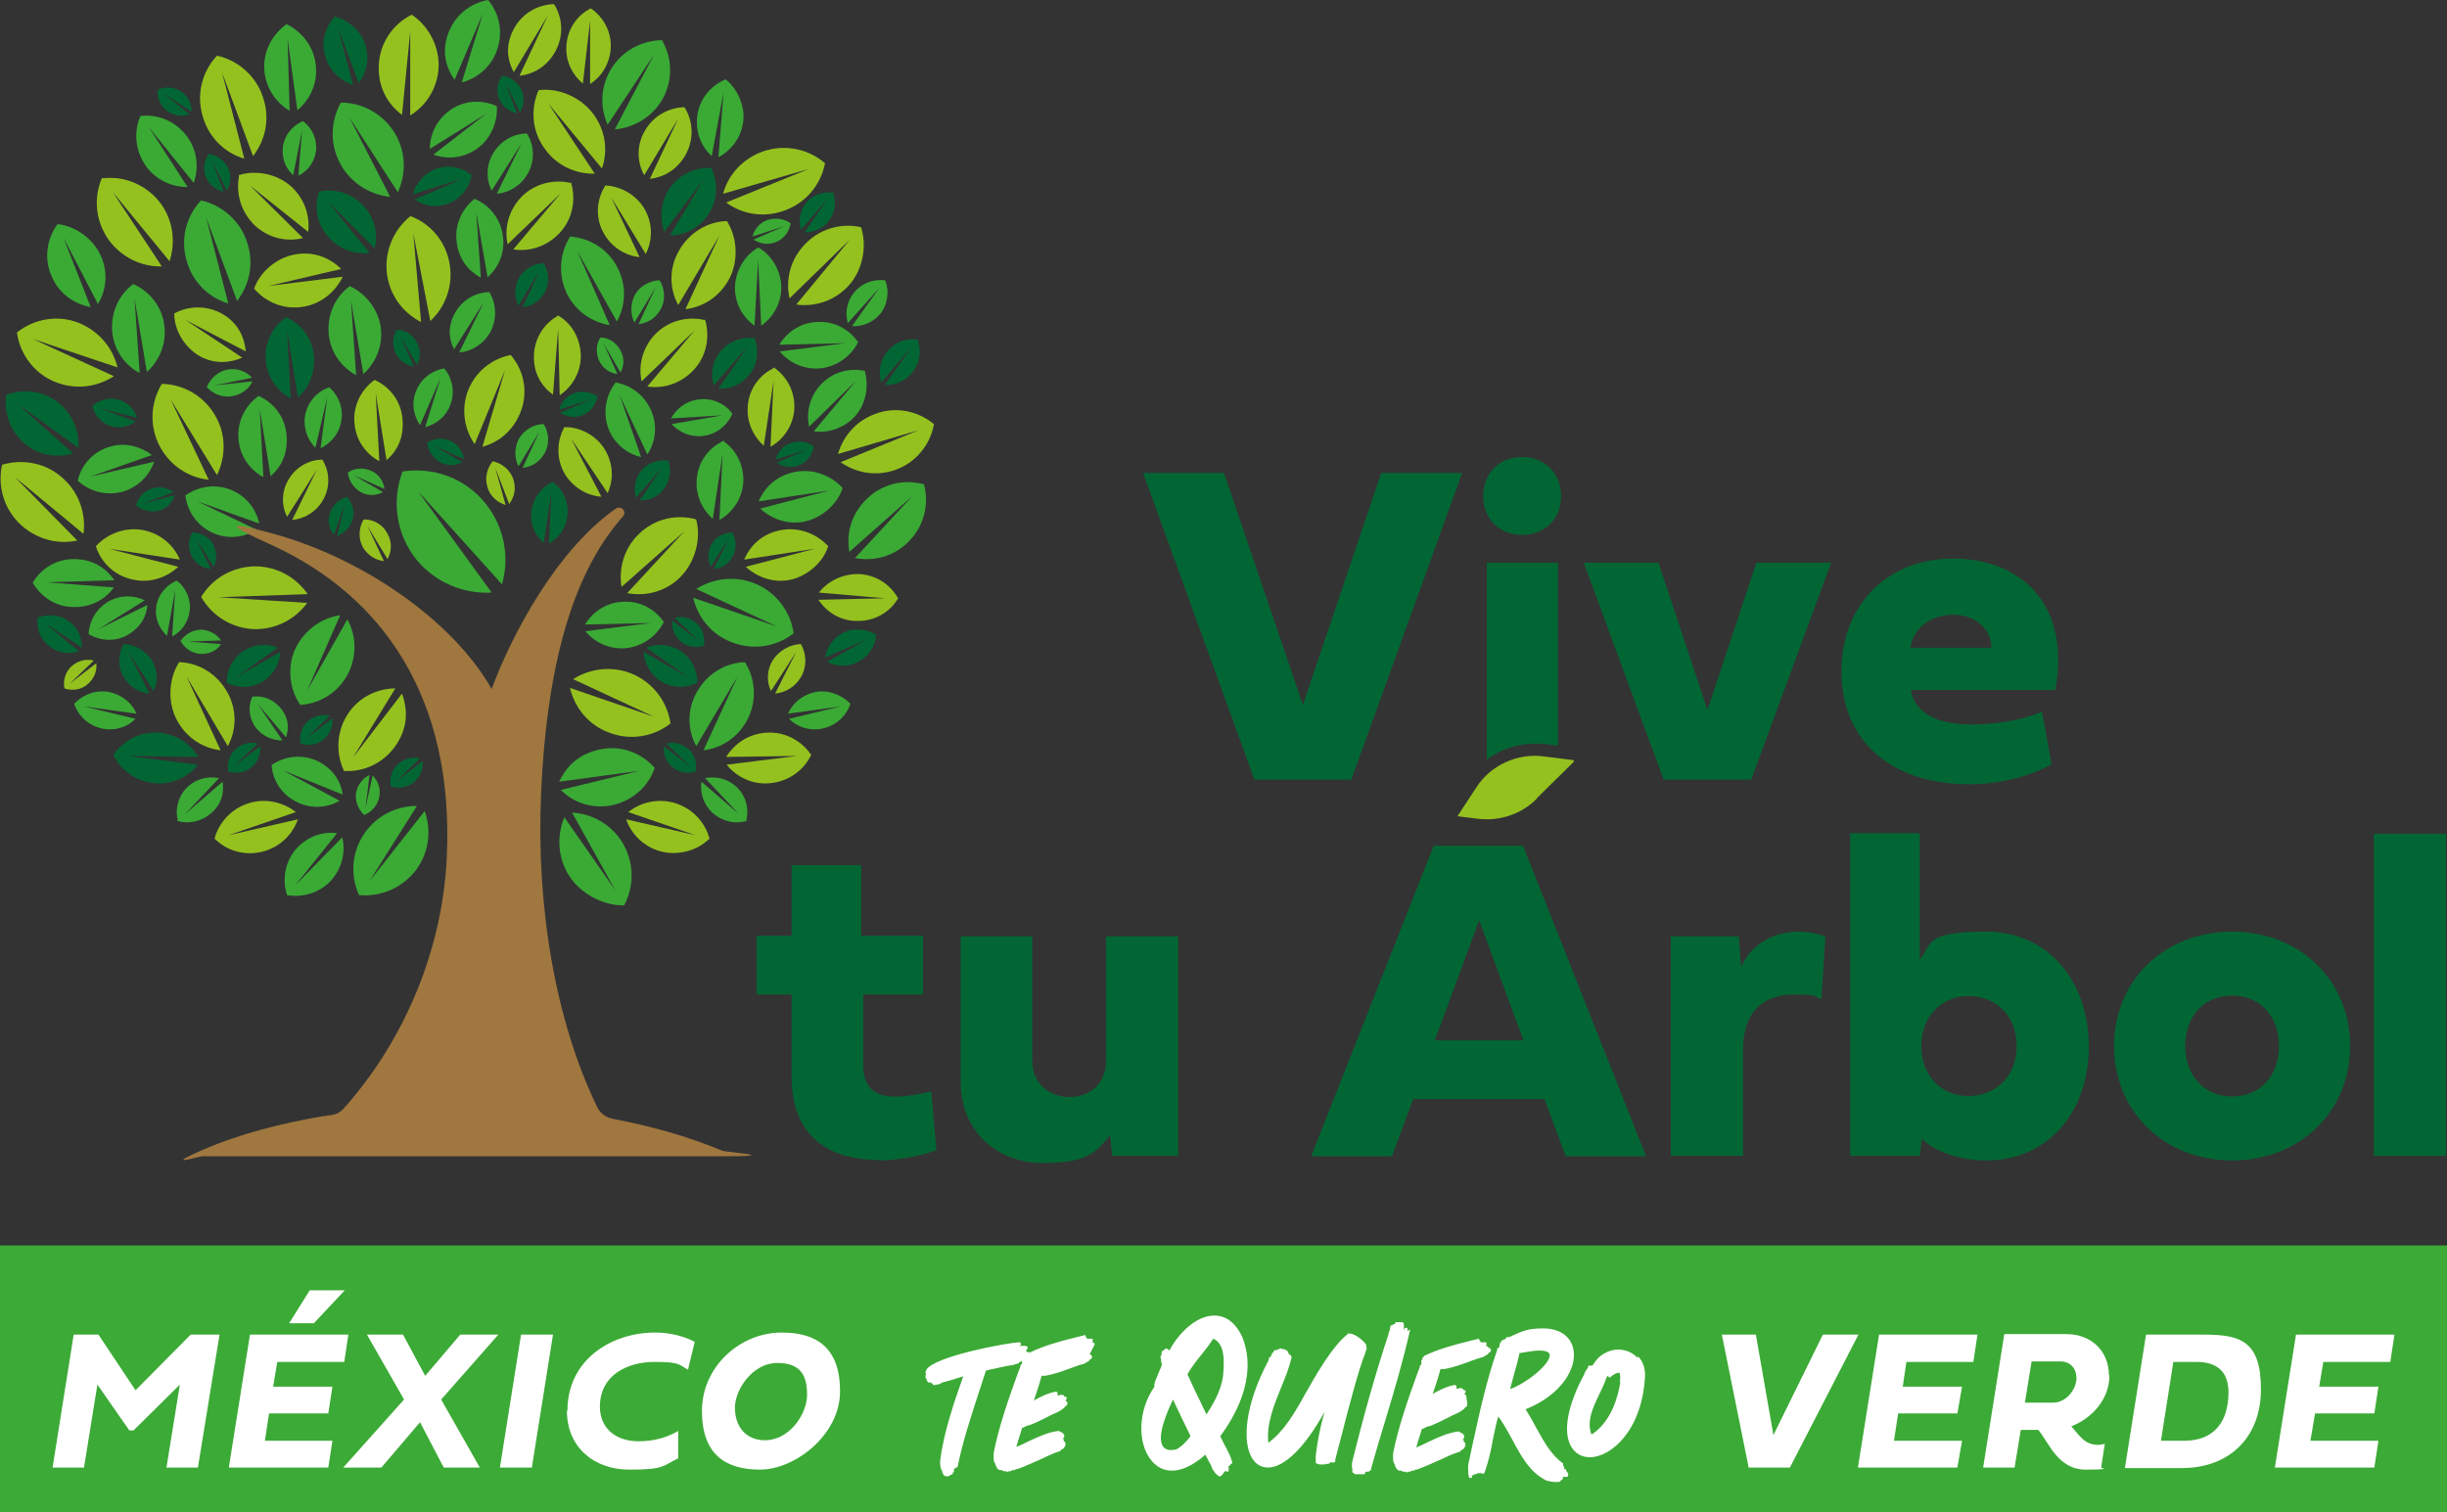 <?xml version="1.0" encoding="UTF-8"?>
<svg id="Capa_1" xmlns="http://www.w3.org/2000/svg" version="1.1" viewBox="0 0 474.8 293.5">
  <rect x="0" y="0" width="474.8" height="293.5" fill="#333333" stroke="none"/>
  <!-- Generator: Adobe Illustrator 29.0.1, SVG Export Plug-In . SVG Version: 2.1.0 Build 192)  -->
  <defs>
    <style>
      .st0 {
        fill: #3caa36;
      }

      .st1 {
        fill: #fff;
      }

      .st2 {
        fill: #a0773f;
      }

      .st3 {
        fill: #95c11f;
      }

      .st4 {
        fill: #026634;
      }

      .st5 {
        fill: #3aaa35;
      }
    </style>
  </defs>
  <rect class="st0" y="241.7" width="474.8" height="51.8"/>
  <g>
    <path class="st5" d="M171.8,54.4c-2.2-.3-4.6.5-6.1,2.4s-1.7,3.9-1.2,5.9l6.1-6.8-5.3,7.4c2,.1,4.1-.7,5.5-2.4s1.8-4.3,1-6.4Z"/>
    <path class="st4" d="M64.9,3.3c-1.9,2.1-2.7,5.1-1.7,7.9.8,2.6,2.9,4.5,5.3,5.3l-2.9-11.1,4,10.7c1.6-2,2.1-4.8,1.3-7.4s-3.3-4.9-6-5.5Z"/>
    <path class="st5" d="M55.6,4.7c-2.8,2-4.6,5.3-4.3,9,.3,3.4,2.2,6.2,4.9,7.8l-.4-14,1.9,13.9c2.4-2,3.9-5.1,3.6-8.5-.3-3.7-2.6-6.7-5.7-8.2Z"/>
    <path class="st5" d="M140.8,15.4c-2.9,1.2-5.1,3.8-5.5,7.1-.4,3,.7,5.9,2.8,7.8l2.3-12.4-1,12.6c2.5-1.3,4.4-3.8,4.8-6.8s-1-6.4-3.4-8.3Z"/>
    <path class="st5" d="M147.2,48c-2.7,1.5-4.5,4.5-4.6,7.8,0,3.1,1.5,5.8,3.8,7.4l.7-12.7.6,12.7c2.3-1.6,3.9-4.3,3.9-7.4s-1.8-6.3-4.5-7.8Z"/>
    <path class="st5" d="M166.5,66.4c-1.8-2.6-4.8-4.2-8.2-3.9-3.1.2-5.6,2-7.1,4.4l12.8-.3-12.7,1.6c1.8,2.2,4.6,3.5,7.7,3.3,3.3-.3,6.1-2.3,7.5-5.1Z"/>
    <path class="st5" d="M128.8,120.7c-1.8-2.6-4.8-4.2-8.2-3.9-3.1.2-5.6,2-7.1,4.4l12.8-.3-12.7,1.6c1.8,2.2,4.6,3.5,7.7,3.3,3.3-.3,6.1-2.3,7.5-5.1Z"/>
    <path class="st5" d="M167.9,72c-3.1-.7-6.4.2-8.7,2.7-2.1,2.3-2.8,5.3-2.2,8.1l9.1-8.9-8.2,9.8c2.8.4,5.8-.6,7.9-2.8s2.9-5.8,2-8.8Z"/>
    <path class="st3" d="M150.4,71.3c-2.9,1.3-5,4-5.3,7.4-.3,3.1,1,5.9,3.1,7.8l1.9-12.6-.6,12.8c2.5-1.4,4.3-4,4.6-7,.3-3.3-1.2-6.4-3.7-8.2Z"/>
    <path class="st5" d="M140.5,85.5c-2.9,1.3-5,4-5.3,7.4-.3,3.1,1,5.9,3.1,7.8l1.9-12.6-.6,12.8c2.5-1.4,4.3-4,4.6-7,.3-3.3-1.2-6.4-3.7-8.2Z"/>
    <path class="st5" d="M119.4,74.3c-1.9,2.5-2.5,5.9-1.3,9,1.1,2.8,3.6,4.8,6.3,5.4l-4.2-12.1,5.4,11.6c1.6-2.4,2-5.5.8-8.4-1.3-3.1-4-5.1-7.1-5.6Z"/>
    <path class="st3" d="M109.5,82.9c-1.5,2.7-1.6,6.2.1,9.1,1.6,2.6,4.3,4.2,7.1,4.4l-5.9-11.3,7.1,10.6c1.2-2.6,1.1-5.7-.5-8.4s-4.8-4.5-7.9-4.4Z"/>
    <path class="st5" d="M36,96.3c.4,3.1,2.4,5.9,5.5,7.2,2.8,1.2,5.9.8,8.3-.7l-11.5-5.5,12,4.3c-.6-2.8-2.5-5.3-5.4-6.5-3.1-1.3-6.5-.7-9,1.1Z"/>
    <path class="st3" d="M114.7,1.6c-2.7,1.3-4.6,4-4.8,7.3-.2,2.9,1.1,5.6,3.2,7.3l1.4-12.2v12.3c2.2-1.4,3.8-3.9,4-6.9.2-3.2-1.4-6.1-3.9-7.8Z"/>
    <path class="st5" d="M102.3,25.9c-2.7,0-5.3,1.5-6.7,4-1.3,2.3-1.3,4.9-.2,7.1l5.8-9.2-4.8,9.8c2.4-.2,4.7-1.6,6-3.9,1.4-2.5,1.3-5.4-.1-7.7Z"/>
    <path class="st5" d="M95,56.7c-2.7,0-5.3,1.5-6.7,4s-1.3,4.9-.2,7.1l5.8-9.2-4.8,9.8c2.4-.2,4.7-1.6,6-3.9s1.3-5.4-.1-7.7Z"/>
    <path class="st3" d="M62.6,89.2c-2.7,0-5.3,1.5-6.7,4-1.3,2.3-1.3,4.9-.2,7.1l5.8-9.2-4.8,9.8c2.4-.2,4.7-1.6,6-3.9,1.4-2.5,1.3-5.4-.1-7.7Z"/>
    <path class="st3" d="M79.8,2.9c-3.6,1.8-6.1,5.5-6.3,9.7s1.6,7.5,4.5,9.7l1.6-16.2v16.3c3.1-1.9,5.3-5.3,5.5-9.3s-1.9-8.1-5.3-10.3Z"/>
    <path class="st5" d="M128.6,7.8c-4,0-7.9,2-10.1,5.7-2,3.4-2.1,7.3-.6,10.7l9-13.6-7.6,14.5c3.6-.3,7.1-2.3,9.1-5.6,2.2-3.7,2.1-8.1.1-11.6Z"/>
    <path class="st3" d="M104.5,17.5c-1.6,3.7-1.3,8.1,1.3,11.5,2.3,3.2,6,4.8,9.6,4.7l-9-13.6,10.4,12.6c1.2-3.5.7-7.4-1.7-10.6s-6.6-5.1-10.6-4.6Z"/>
    <path class="st5" d="M179.3,94c-3.9-1.1-8.2-.1-11.2,2.9s-3.9,6.6-3.3,10.2l12.2-10.8-11.1,12c3.6.7,7.5-.3,10.3-3.1,3.1-3,4.1-7.3,3.1-11.1Z"/>
    <path class="st3" d="M135.1,100.8c-3.9-1.1-8.2-.1-11.2,2.9-2.8,2.7-3.9,6.6-3.3,10.2l12.2-10.8-11.1,12c3.6.7,7.5-.3,10.3-3.1s4.1-7.3,3.1-11.1Z"/>
    <path class="st3" d="M181.3,82.4c-3-2.6-7.4-3.6-11.4-2.1-3.7,1.3-6.3,4.3-7.3,7.8l15.6-4.6-15.1,6.2c3,2.1,6.9,2.8,10.6,1.5,4-1.4,6.8-4.9,7.5-8.8Z"/>
    <path class="st3" d="M167.1,44.1c-3.9-.9-8.2.3-11.1,3.5-2.7,2.9-3.6,6.8-2.8,10.3l11.7-11.4-10.4,12.6c3.6.5,7.4-.7,10.1-3.6s3.7-7.5,2.5-11.3Z"/>
    <path class="st3" d="M141.1,42.9c-3.9.1-7.5,2.3-9.5,6-1.8,3.3-1.7,7.2,0,10.3l8-13.5-6.6,14.3c3.5-.4,6.7-2.5,8.5-5.9s1.6-7.9-.4-11.1Z"/>
    <path class="st5" d="M144.6,128.5c-3.9.1-7.5,2.3-9.5,6-1.8,3.3-1.7,7.2,0,10.3l8-13.5-6.6,14.3c3.5-.4,6.7-2.5,8.5-5.9,1.9-3.6,1.6-7.9-.4-11.1Z"/>
    <path class="st5" d="M110.7,45.8c-2.1,3.2-2.5,7.4-.7,11.2,1.7,3.4,4.8,5.5,8.3,6.1l-6.3-14.4,7.7,13.7c1.7-3.1,1.9-6.9.2-10.3-1.8-3.7-5.4-5.9-9.3-6.2Z"/>
    <path class="st3" d="M160.1,31.7c-3.2-2.8-7.8-3.8-12.1-2.3-3.9,1.4-6.7,4.5-7.7,8.2l16.6-4.8-16,6.5c3.1,2.3,7.3,3,11.2,1.6,4.3-1.5,7.2-5.1,8-9.3Z"/>
    <path class="st5" d="M154,122.9c-.6-4.2-3.4-8-7.6-9.7-3.8-1.5-8-1-11.3,1.1l15.7,7.3-16.3-5.6c.9,3.8,3.5,7.1,7.4,8.6,4.2,1.7,8.8.9,12.1-1.7Z"/>
    <path class="st5" d="M121.1,175.7c2-3.7,2-8.4-.4-12.3-2.2-3.5-5.9-5.5-9.7-5.7l8.4,15.1-9.9-14.2c-1.5,3.6-1.3,7.8.9,11.3s6.6,5.9,10.8,5.8Z"/>
    <path class="st5" d="M69.7,173.7c4.2.4,8.5-1.4,11.2-5.1,2.4-3.4,2.8-7.6,1.5-11.2l-10.7,13.6,9.2-14.6c-3.9,0-7.7,1.8-10.1,5.2-2.6,3.7-2.9,8.3-1.1,12.2Z"/>
    <path class="st3" d="M130.1,140.4c-.6-4.2-3.4-8-7.6-9.7-3.8-1.5-8-1-11.3,1.1l15.7,7.3-16.3-5.6c.9,3.8,3.5,7.1,7.4,8.6,4.2,1.7,8.8.9,12.1-1.7Z"/>
    <path class="st5" d="M58.2,136.8c3.9-.2,7.6-2.5,9.4-6.2,1.7-3.4,1.5-7.3-.2-10.4l-7.8,13.8,6.4-14.6c-3.5.5-6.7,2.7-8.5,6.1s-1.5,8,.7,11.2Z"/>
    <path class="st3" d="M79.7,41.9c-3.3,2.6-5.2,6.9-4.6,11.4.6,4.1,3.1,7.4,6.6,9.2l-1.5-17.2,3.3,17c2.8-2.6,4.4-6.6,3.8-10.7-.6-4.5-3.6-8.1-7.5-9.6Z"/>
    <path class="st3" d="M31.4,74.5c-2.2,3.6-2.5,8.3-.3,12.3,2,3.6,5.5,5.9,9.4,6.3l-7.4-15.6,9,14.7c1.7-3.5,1.8-7.7-.2-11.3-2.2-4-6.2-6.3-10.4-6.4Z"/>
    <path class="st3" d="M39,115.8c2.1,3.7,6,6.2,10.5,6.3,4.1,0,7.8-1.9,10.1-5.1l-17.2-1.1,17.3-.6c-2.2-3.2-5.8-5.3-10-5.4-4.5,0-8.5,2.3-10.7,6Z"/>
    <path class="st3" d="M42.1,10.8c-2.9,3.1-4.1,7.6-2.7,12,1.2,4,4.3,6.9,8,8l-4.3-16.7,6,16.2c2.4-3.1,3.3-7.2,2-11.2-1.3-4.3-4.9-7.4-9-8.3Z"/>
    <path class="st5" d="M39,38.9c-2.9,3.1-4.1,7.6-2.7,12,1.2,4,4.3,6.9,8,8l-4.3-16.7,6,16.2c2.4-3.1,3.3-7.2,2-11.2-1.3-4.3-4.9-7.4-9-8.3Z"/>
    <path class="st3" d="M.4,90.2c-.9,4.1.3,8.6,3.7,11.7,3.1,2.8,7.1,3.8,10.9,3l-12.1-12.3,13.3,11c.5-3.8-.8-7.9-3.9-10.7-3.3-3.1-7.9-3.9-11.9-2.7Z"/>
    <path class="st3" d="M3.3,64.6c.6,4.2,3.4,8,7.6,9.6,3.9,1.5,8,.9,11.2-1.2l-15.7-7.2,16.4,5.5c-.9-3.8-3.6-7-7.4-8.6-4.2-1.7-8.8-.8-12.1,1.8Z"/>
    <path class="st5" d="M66.2,19.8c-2.1,3.7-2.3,8.3,0,12.3,2.1,3.6,5.7,5.7,9.5,6.1l-7.9-15.4,9.4,14.5c1.6-3.5,1.6-7.7-.5-11.3-2.3-3.9-6.4-6.1-10.6-6.1Z"/>
    <path class="st3" d="M19.8,34.5c-1.7,3.9-1.3,8.5,1.4,12.2,2.5,3.3,6.3,5.1,10.2,5l-9.5-14.4,11,13.4c1.2-3.7.7-7.9-1.7-11.2-2.7-3.6-7-5.4-11.2-4.9Z"/>
    <path class="st5" d="M94.7,0c-3.4.6-6.4,2.9-7.7,6.4s-.6,6.5,1.2,9.1l5.5-12.9-4.1,13.4c3-.8,5.7-3,6.8-6.2,1.3-3.5.5-7.2-1.7-9.8Z"/>
    <path class="st3" d="M107.5.8c-3.2.1-6.2,1.8-7.8,4.8s-1.4,5.9,0,8.4l6.6-11-5.5,11.7c2.9-.3,5.5-2,7-4.8,1.6-3,1.4-6.4-.3-9.1Z"/>
    <path class="st5" d="M96.4,20.6c-2.9-1.3-6.3-1.2-9.1.8-2.5,1.8-3.9,4.6-3.9,7.5l10.9-6.8-10.2,7.9c2.7,1,5.8.7,8.4-1.1s4.1-5.1,3.9-8.2Z"/>
    <path class="st5" d="M27.3,22.4c-1.4,3.1-1.1,6.8,1,9.8,1.9,2.7,5,4.1,8.1,4.1l-7.5-11.6,8.7,10.8c1-2.9.7-6.3-1.3-9-2.1-2.9-5.6-4.4-9-4Z"/>
    <path class="st3" d="M108.4,61.2c-2.8,1.5-4.7,4.4-4.8,7.8s1.4,5.9,3.7,7.6l1-12.8.3,12.9c2.4-1.6,4-4.3,4.1-7.4,0-3.4-1.6-6.4-4.3-8Z"/>
    <path class="st4" d="M61.9,37.2c-1,3-.4,6.4,1.9,8.9,2.1,2.3,5,3.3,7.9,3l-8.1-10,9.1,9.1c.7-2.8,0-5.9-2.1-8.2-2.3-2.5-5.6-3.5-8.7-2.8Z"/>
    <path class="st3" d="M174.3,116.2c-1.5-2.8-4.4-4.7-7.8-4.8-3.1,0-5.9,1.4-7.6,3.6l12.8,1.1-12.9.3c1.6,2.4,4.3,4.1,7.4,4.1,3.4.1,6.4-1.6,8-4.3Z"/>
    <path class="st3" d="M160.7,106c-2.3-2.5-5.8-3.8-9.3-3.1s-5.8,2.9-7,5.7l13.7-2.1-13.4,3.5c2.3,2.1,5.5,3.2,8.7,2.5s6.3-3.3,7.3-6.5Z"/>
    <path class="st5" d="M163.5,94.7c-2.3-2.5-5.8-3.8-9.3-3.1s-5.8,2.9-7,5.7l13.7-2.1-13.4,3.5c2.3,2.1,5.5,3.2,8.7,2.5s6.3-3.3,7.3-6.5Z"/>
    <path class="st3" d="M137.7,162.9c-.8-3.3-3.4-6.1-6.9-7.1-3.2-.9-6.5-.1-8.9,1.8l13.1,4.5-13.5-3.1c1,2.9,3.4,5.3,6.6,6.2s7.1,0,9.5-2.4Z"/>
    <path class="st5" d="M127.1,149.1c-2.5-2.9-6.4-4.5-10.5-3.7s-6.6,3.1-8.1,6.3l15.5-2.1-15.2,3.7c2.5,2.5,6.1,3.7,9.8,3,4-.8,7.2-3.6,8.4-7.2Z"/>
    <path class="st3" d="M66.6,149.6c3.8.3,7.7-1.4,10.1-4.8s2.5-6.9,1.3-10.2l-9.5,12.4,8.2-13.4c-3.5,0-7,1.7-9.1,4.8-2.3,3.4-2.5,7.6-.9,11.1Z"/>
    <path class="st3" d="M157.4,146.5c-1.9-2.8-5.2-4.6-8.8-4.3-3.3.2-6.1,2.1-7.7,4.7l13.8-.2-13.7,1.7c1.9,2.4,5,3.9,8.3,3.6,3.6-.3,6.6-2.4,8.1-5.5Z"/>
    <path class="st3" d="M132.8,20.8c-3.2.1-6.2,1.8-7.8,4.8-1.5,2.7-1.4,5.9,0,8.4l6.6-11-5.5,11.7c2.9-.3,5.5-2,7-4.8,1.6-3,1.4-6.4-.3-9.1Z"/>
    <path class="st4" d="M138.1,32.6c-3.2-.2-6.3,1.2-8.2,4-1.7,2.6-2,5.7-1,8.4l7.7-10.3-6.6,11c2.9,0,5.7-1.5,7.4-4,1.9-2.8,2-6.3.6-9.1Z"/>
    <path class="st3" d="M136.7,62.1c-3.4-.8-7.2.2-9.7,2.9-2.3,2.5-3.2,5.9-2.5,9l10.3-9.9-9.2,10.9c3.2.5,6.5-.6,8.9-3.1,2.6-2.7,3.3-6.5,2.3-9.9Z"/>
    <path class="st3" d="M110.7,35.5c-3.4-.8-7.2.2-9.7,2.9-2.3,2.5-3.2,5.9-2.5,9l10.3-9.9-9.2,10.9c3.2.5,6.5-.6,8.9-3.1,2.6-2.7,3.3-6.5,2.3-9.9Z"/>
    <path class="st3" d="M99.1,68.9c-3.7.7-7,3.3-8.4,7.2-1.2,3.5-.6,7.2,1.4,10.1l5.9-14.4-4.4,14.9c3.4-.9,6.2-3.4,7.5-7,1.4-3.8.5-7.9-2-10.8Z"/>
    <path class="st3" d="M117.4,36.1c-1.7,2.7-1.9,6.2-.3,9.1,1.5,2.7,4.1,4.4,7,4.7l-5.5-11.6,6.7,11c1.3-2.6,1.4-5.7-.1-8.5s-4.6-4.7-7.8-4.8Z"/>
    <path class="st5" d="M92.2,38.5c-2.5,1.9-4,5-3.6,8.4s2.2,5.6,4.7,7l-.9-12.8,2.2,12.7c2.2-1.9,3.4-4.8,3-7.9-.4-3.4-2.6-6.1-5.5-7.3Z"/>
    <path class="st5" d="M67.9,55.5c-2.9,2.1-4.5,5.7-4.1,9.5.4,3.5,2.5,6.3,5.3,7.8l-1-14.5,2.4,14.3c2.4-2.2,3.8-5.4,3.4-8.9s-2.9-6.8-6.1-8.2Z"/>
    <path class="st5" d="M25.9,55.1c-2.9,2.1-4.5,5.7-4.1,9.5.4,3.5,2.5,6.3,5.3,7.8l-1-14.5,2.4,14.3c2.4-2.2,3.8-5.4,3.4-8.9-.4-3.8-2.9-6.8-6.1-8.2Z"/>
    <path class="st3" d="M46.4,34.1c-.7,3.5.4,7.2,3.2,9.8,2.6,2.3,6,3.1,9.2,2.3l-10.3-10.2,11.3,9c.4-3.2-.8-6.6-3.4-8.9s-6.7-3.2-10.1-2.1Z"/>
    <path class="st5" d="M11.1,43.6c-2.1,2.9-2.6,6.8-1,10.2,1.4,3.2,4.3,5.2,7.5,5.8l-5.3-13.5,6.7,12.9c1.7-2.8,2-6.3.5-9.5s-4.8-5.6-8.3-6Z"/>
    <path class="st4" d="M1.2,76.6c-.5,3.5.8,7.2,3.7,9.6,2.7,2.2,6.2,2.7,9.3,1.8l-10.8-9.6,11.8,8.5c.2-3.2-1.1-6.5-3.8-8.7-3-2.4-6.8-2.8-10.1-1.6Z"/>
    <path class="st3" d="M49.3,56c2.3,2.7,5.9,4.2,9.7,3.5,3.4-.6,6.1-2.9,7.5-5.8l-14.4,1.8,14.1-3.3c-2.3-2.3-5.6-3.5-9.1-2.8s-6.6,3.3-7.8,6.6Z"/>
    <path class="st4" d="M161.6,37.3c.7,1.8.5,3.9-.8,5.6-1.2,1.5-2.9,2.2-4.7,2.2l4.5-6.5-5.2,6c-.5-1.7-.2-3.6.9-5.1s3.3-2.4,5.2-2.1Z"/>
    <path class="st4" d="M129.6,89.3c.7,1.8.5,3.9-.8,5.6s-2.9,2.2-4.7,2.2l4.5-6.5-5.2,6c-.5-1.7-.2-3.6.9-5.1s3.3-2.4,5.2-2.1Z"/>
    <path class="st5" d="M128,54.4c1,1.6,1.2,3.8.2,5.6s-2.5,2.7-4.3,2.9l3.3-7.1-4.1,6.8c-.8-1.6-.8-3.5,0-5.2s2.8-2.9,4.7-3Z"/>
    <path class="st5" d="M105.5,82.3c1,1.6,1.2,3.8.2,5.6-.9,1.7-2.5,2.7-4.3,2.9l3.3-7.1-4.1,6.8c-.8-1.6-.8-3.5,0-5.2,1-1.8,2.8-2.9,4.7-3Z"/>
    <path class="st4" d="M105.5,51.1c1,1.6,1.2,3.8.2,5.6s-2.5,2.7-4.3,2.9l3.3-7.1-4.1,6.8c-.8-1.6-.8-3.5,0-5.2,1-1.8,2.8-2.9,4.7-3Z"/>
    <path class="st5" d="M58.9,23.6c1.7,1.3,2.7,3.5,2.4,5.8-.3,2.1-1.6,3.8-3.4,4.7l.7-8.8-1.7,8.7c-1.5-1.3-2.3-3.4-2-5.5.3-2.3,1.8-4.1,3.9-5Z"/>
    <path class="st5" d="M153.4,43.4c-.3,1.6-1.3,3-2.9,3.6s-3,.3-4.3-.5l6-2.6-6.2,2c.4-1.4,1.4-2.7,2.9-3.2s3.3-.3,4.6.7Z"/>
    <path class="st4" d="M115.9,77c-.3,1.6-1.3,3-2.9,3.6-1.5.6-3,.3-4.3-.5l6-2.6-6.2,2c.4-1.4,1.4-2.7,2.9-3.2s3.3-.3,4.6.7Z"/>
    <path class="st4" d="M97.4,14.7c1.6.2,3.1,1.2,3.8,2.8.6,1.4.5,3-.3,4.3l-2.9-5.9,2.3,6.1c-1.4-.3-2.7-1.2-3.4-2.7s-.4-3.3.5-4.6Z"/>
    <path class="st4" d="M40.5,29.9c1.6.2,3.1,1.2,3.8,2.8.6,1.4.5,3-.3,4.3l-2.9-5.9,2.3,6.1c-1.4-.3-2.7-1.2-3.4-2.7-.7-1.6-.4-3.3.5-4.6Z"/>
    <path class="st4" d="M30.7,17.4c1.5-.7,3.2-.5,4.6.5,1.3.9,1.9,2.4,1.9,3.8l-5.5-3.6,5.1,4.1c-1.4.5-3,.3-4.3-.6s-2.1-2.6-1.9-4.2Z"/>
    <path class="st5" d="M116.5,65.5c1.6,0,3.1,1,3.9,2.5s.7,3,0,4.3l-3.3-5.7,2.7,6c-1.5-.2-2.8-1.1-3.5-2.5s-.7-3.3.2-4.6Z"/>
    <path class="st4" d="M77,64c1.6,0,3.1,1,3.9,2.5s.7,3,0,4.3l-3.3-5.7,2.7,6c-1.5-.2-2.8-1.1-3.5-2.5s-.7-3.3.2-4.6Z"/>
    <path class="st4" d="M26.4,98.2c.3-1.6,1.5-2.9,3.1-3.4s3.1-.1,4.2.7l-6.1,2.3,6.3-1.7c-.4,1.4-1.5,2.6-3,3s-3.3,0-4.5-1Z"/>
    <path class="st4" d="M7.3,119.9c1.9-.8,4.3-.7,6.1.7,1.7,1.2,2.5,3.1,2.5,5.1l-7.2-4.8,6.6,5.5c-1.8.6-3.9.4-5.6-.9-1.8-1.3-2.7-3.5-2.4-5.6Z"/>
    <path class="st4" d="M82.9,85.9c1.3-.9,3.1-1,4.6-.3,1.4.7,2.3,2,2.5,3.5l-6-2.7,5.7,3.3c-1.3.7-2.9.8-4.3,0s-2.4-2.3-2.5-3.9Z"/>
    <path class="st4" d="M67.3,96.4c1.1,1.2,1.6,2.9,1.1,4.5-.5,1.5-1.6,2.6-3,3.1l1.6-6.4-2.2,6.2c-.9-1.2-1.3-2.7-.8-4.2s1.8-2.8,3.4-3.2Z"/>
    <path class="st5" d="M67.5,91.7c1.3-.9,3.1-1,4.6-.3s2.3,2,2.5,3.5l-6-2.7,5.7,3.3c-1.3.7-2.9.8-4.3,0s-2.4-2.3-2.5-3.9Z"/>
    <path class="st4" d="M157.9,86.7c-.3,1.6-1.3,3-2.9,3.6s-3,.3-4.3-.5l6-2.6-6.2,2c.4-1.4,1.4-2.7,2.9-3.2,1.6-.6,3.3-.3,4.6.7Z"/>
    <path class="st4" d="M142.1,103.4c.8,1.4.9,3.2,0,4.7s-2.1,2.2-3.6,2.3l2.9-5.9-3.5,5.5c-.6-1.3-.6-2.9.1-4.3.8-1.5,2.4-2.3,4-2.4Z"/>
    <path class="st4" d="M136.6,125.3c-1.5.5-3.3.3-4.6-.9-1.2-1-1.7-2.5-1.6-4l5.2,4-4.7-4.5c1.4-.4,3,0,4.2,1s1.8,2.8,1.5,4.4Z"/>
    <path class="st4" d="M135,149.7c-1.5.5-3.3.3-4.6-.9-1.2-1-1.7-2.5-1.6-4l5.2,4-4.7-4.5c1.4-.4,3,0,4.2,1,1.3,1.1,1.8,2.8,1.5,4.4Z"/>
    <path class="st3" d="M95.6,89.5c1.8.4,3.4,1.7,4,3.5s.2,3.5-.8,4.8l-2.7-7,2,7.2c-1.6-.5-3-1.7-3.5-3.4-.6-1.9-.1-3.8,1.1-5.2Z"/>
    <path class="st3" d="M70.7,100.8c1.8,0,3.6,1,4.5,2.8.9,1.6.8,3.4,0,4.9l-3.9-6.4,3.2,6.8c-1.7-.2-3.2-1.2-4.1-2.7-.9-1.7-.8-3.7.1-5.3Z"/>
    <path class="st5" d="M40.2,75c.7-1.7,2.2-3,4.1-3.3,1.8-.3,3.5.4,4.6,1.6l-7.3,1.5,7.4-.8c-.7,1.5-2.2,2.6-4,2.9-1.9.3-3.8-.5-5-1.9Z"/>
    <path class="st4" d="M17.9,78.8c1.3-1.2,3.3-1.8,5.2-1.2s3,1.9,3.5,3.5l-7.3-1.9,7,2.6c-1.3,1-3.1,1.4-4.8.9s-3.2-2.1-3.6-3.9Z"/>
    <path class="st5" d="M144.9,159.3c-2.3.7-4.8.1-6.7-1.6-1.7-1.6-2.4-3.8-2.1-6l7.3,6.3-6.6-7c2.1-.4,4.4.1,6.1,1.7,1.8,1.7,2.5,4.2,1.9,6.5Z"/>
    <path class="st4" d="M178,65.8c.8,2.1.6,4.5-.9,6.4-1.3,1.7-3.4,2.6-5.4,2.5l5.2-7.4-5.9,6.9c-.6-1.9-.3-4.1,1.1-5.9,1.5-1.9,3.7-2.7,5.9-2.4Z"/>
    <path class="st3" d="M155.4,125c1.1,1.9,1.2,4.4,0,6.4-1.1,1.9-3,3-5,3.2l4.1-8.1-4.9,7.6c-.9-1.8-.8-4.1.3-5.9s3.3-3.2,5.6-3.2Z"/>
    <path class="st4" d="M146.4,65.6c.9,2.3.7,5-1,7.1-1.5,1.9-3.7,2.9-6,2.7l5.7-8.2-6.6,7.6c-.7-2.1-.3-4.6,1.2-6.5s4.1-3,6.6-2.7Z"/>
    <path class="st4" d="M91.5,34c-.4,2.4-2.1,4.6-4.5,5.5s-4.7.5-6.5-.8l9.2-4-9.6,3c.6-2.2,2.2-4,4.4-4.9,2.5-.9,5.1-.4,7,1.2Z"/>
    <path class="st4" d="M107.2,93.5c2,1.4,3.2,3.9,2.9,6.5-.2,2.4-1.7,4.4-3.6,5.5l.5-10-1.5,9.9c-1.7-1.5-2.7-3.7-2.4-6.1.3-2.6,1.9-4.8,4.2-5.8Z"/>
    <path class="st5" d="M142.1,80.3c-1,2.3-3.1,4-5.7,4.3-2.4.3-4.6-.7-6.1-2.3l9.9-1.7-10,.6c1.1-2,3-3.4,5.4-3.7,2.6-.3,5.1.8,6.5,2.8Z"/>
    <path class="st5" d="M86.2,71.5c1.6,1.9,2.1,4.6,1.2,7-.8,2.3-2.7,3.8-4.9,4.4l3-9.6-4,9.2c-1.3-1.9-1.7-4.3-.8-6.5.9-2.5,3.1-4.1,5.5-4.5Z"/>
    <path class="st5" d="M63.8,75.1c1.9,1.6,2.9,4.1,2.4,6.7-.4,2.4-2,4.2-4,5.2l1.3-9.9-2.3,9.8c-1.6-1.6-2.4-3.9-2-6.3.5-2.6,2.3-4.6,4.6-5.4Z"/>
    <path class="st5" d="M49,135.2c2.1-.3,4.2.6,5.6,2.4s1.5,3.7.9,5.5l-5.5-6.5,4.8,7.1c-1.9,0-3.8-.8-5.1-2.4-1.4-1.8-1.6-4.1-.8-6Z"/>
    <path class="st5" d="M15.1,93.2c.7-3,3-5.6,6.2-6.5,2.9-.9,5.9-.1,8.2,1.6l-12,4.2,12.4-2.9c-.9,2.7-3.1,4.9-6,5.8-3.2.9-6.5,0-8.8-2.1Z"/>
    <path class="st4" d="M135.3,132.5c-2.2,1.1-4.9,1.1-7.1-.3-2-1.3-3.2-3.5-3.3-5.7l8.7,5-8.2-5.8c2.1-.9,4.5-.7,6.6.6s3.4,3.9,3.3,6.3Z"/>
    <path class="st3" d="M72.6,73.7c3,1.3,5.2,4.1,5.5,7.6s-.9,6.1-3.1,8l-2.1-13,.7,13.2c-2.6-1.4-4.5-4-4.8-7.2-.4-3.4,1.2-6.6,3.8-8.5Z"/>
    <path class="st5" d="M50.1,76.8c3,1.3,5.2,4.1,5.5,7.6s-.9,6.1-3.1,8l-2.1-13,.7,13.2c-2.6-1.4-4.5-4-4.8-7.2-.4-3.4,1.2-6.6,3.8-8.5Z"/>
    <path class="st4" d="M55.4,61.5c3,1.3,5.2,4.1,5.5,7.6.3,3.1-.9,6.1-3.1,8l-2.1-13,.7,13.2c-2.6-1.4-4.5-4-4.8-7.2-.4-3.4,1.2-6.6,3.8-8.5Z"/>
    <path class="st3" d="M33.7,60.9c2.8-1.6,6.4-1.7,9.4,0s4.3,4.4,4.6,7.3l-11.7-6.1,11,7.3c-2.7,1.2-5.9,1.2-8.6-.5s-4.6-4.9-4.6-8.1Z"/>
    <path class="st5" d="M6.4,113c1.7-2.8,4.7-4.6,8.2-4.5s5.9,1.7,7.6,4.1l-13.2.4,13.1,1c-1.7,2.4-4.6,3.9-7.8,3.8-3.5,0-6.4-2-8-4.8Z"/>
    <path class="st4" d="M170,123.1c-.1,2.2-1.4,4.3-3.6,5.4s-4.2.8-5.9-.1l7.9-4.4-8.3,3.6c.3-2,1.6-3.8,3.5-4.8s4.6-.8,6.4.4Z"/>
    <path class="st5" d="M165,136.6c-.8,2.4-2.9,4.3-5.5,4.8-2.4.5-4.8-.3-6.4-1.9l10-2.4-10.2,1.4c.9-2.1,2.9-3.7,5.3-4.2s5.2.5,6.9,2.4Z"/>
    <path class="st3" d="M34.7,128.5c3.9.1,7.5,2.3,9.5,6,1.8,3.3,1.7,7.2,0,10.3l-8-13.5,6.6,14.3c-3.5-.4-6.7-2.5-8.5-5.9s-1.6-7.9.4-11.1Z"/>
    <path class="st5" d="M55.7,173.7c-1-3-.4-6.5,1.8-9,2.1-2.3,5-3.4,7.9-3l-8.1,10.1,9.1-9.3c.7,2.8,0,5.9-2.1,8.3s-5.6,3.5-8.7,2.9Z"/>
    <path class="st3" d="M18.6,106c2.3-2.5,5.8-3.8,9.3-3.1,3.3.7,5.8,2.9,7,5.7l-13.7-2.1,13.4,3.5c-2.3,2.1-5.5,3.2-8.7,2.5-3.6-.7-6.3-3.3-7.3-6.5Z"/>
    <path class="st3" d="M41.6,162.9c.8-3.3,3.4-6.1,6.9-7.1,3.2-.9,6.5-.1,8.9,1.8l-13.1,4.5,13.5-3.1c-1,2.9-3.4,5.3-6.6,6.2-3.5,1-7.1,0-9.5-2.4Z"/>
    <path class="st5" d="M52.8,148.4c2.5-1.7,5.9-2.1,8.8-.7s4.5,3.8,4.9,6.5l-11.6-4.7,11,5.9c-2.4,1.4-5.5,1.6-8.2.3-3-1.4-4.8-4.2-5-7.3Z"/>
    <path class="st4" d="M22,146.5c1.9-2.8,5.2-4.6,8.8-4.3,3.3.2,6.1,2.1,7.7,4.7l-13.8-.2,13.7,1.7c-1.9,2.4-5,3.9-8.3,3.6-3.6-.3-6.6-2.4-8.1-5.5Z"/>
    <path class="st4" d="M37.3,103.4c-.8,1.4-.9,3.2,0,4.7s2.1,2.2,3.6,2.3l-2.9-5.9,3.5,5.5c.6-1.3.6-2.9-.1-4.3s-2.4-2.3-4-2.4Z"/>
    <path class="st5" d="M70.6,158.2c1.5-.6,2.7-1.9,3-3.6s-.3-3.1-1.3-4.1l-1.4,6.4.8-6.5c-1.3.6-2.3,1.9-2.6,3.4s.4,3.3,1.6,4.4Z"/>
    <path class="st5" d="M35.1,124.5c.8,1.4,2.3,2.4,4,2.4s3-.7,3.8-1.9l-6.5-.5,6.5-.2c-.8-1.2-2.2-2-3.8-2.1-1.7,0-3.2.9-4.1,2.2Z"/>
    <path class="st3" d="M12.5,133.6c1.5.5,3.3.3,4.6-.9s1.7-2.5,1.6-4l-5.2,4,4.7-4.5c-1.4-.4-3,0-4.2,1-1.3,1.1-1.8,2.8-1.5,4.4Z"/>
    <path class="st4" d="M44.3,149.7c1.5.5,3.3.3,4.6-.9,1.2-1,1.7-2.5,1.6-4l-5.2,4,4.7-4.5c-1.4-.4-3,0-4.2,1-1.3,1.1-1.8,2.8-1.5,4.4Z"/>
    <path class="st4" d="M58.3,144.3c1.5.5,3.3.3,4.6-.9s1.7-2.5,1.6-4l-5.2,4,4.7-4.5c-1.4-.4-3,0-4.2,1s-1.8,2.8-1.5,4.4Z"/>
    <path class="st4" d="M75.8,152.6c1.5.5,3.3.3,4.6-.9s1.7-2.5,1.6-4l-5.2,4,4.7-4.5c-1.4-.4-3,0-4.2,1s-1.8,2.8-1.5,4.4Z"/>
    <path class="st5" d="M34.4,159.3c2.3.7,4.8.1,6.7-1.6s2.4-3.8,2.1-6l-7.3,6.3,6.6-7c-2.1-.4-4.4.1-6.1,1.7s-2.5,4.2-1.9,6.5Z"/>
    <path class="st4" d="M24,125c-1.1,1.9-1.2,4.4,0,6.4s3,3,5,3.2l-4.1-8.1,4.9,7.6c.9-1.8.8-4.1-.3-5.9s-3.3-3.2-5.6-3.2Z"/>
    <path class="st4" d="M44,132.5c2.2,1.1,4.9,1.1,7.1-.3,2-1.3,3.2-3.5,3.3-5.7l-8.7,5,8.2-5.8c-2.1-.9-4.5-.7-6.6.6-2.2,1.4-3.4,3.9-3.3,6.3Z"/>
    <path class="st5" d="M17.3,123.1c2.2,1.3,5.1,1.5,7.5.1s3.6-3.4,3.8-5.8l-9.5,4.7,9-5.6c-2.1-1-4.7-1.1-7,.2-2.4,1.4-3.8,3.8-3.9,6.4Z"/>
    <path class="st5" d="M34.2,112.7c-2,.9-3.6,2.8-3.9,5.1-.3,2.2.6,4.2,2.1,5.6l1.6-8.9-.6,9c1.8-.9,3.1-2.7,3.4-4.9s-.7-4.6-2.5-5.9Z"/>
    <path class="st5" d="M14.4,136.6c.8,2.4,2.9,4.3,5.5,4.8,2.4.5,4.8-.3,6.4-1.9l-10-2.4,10.2,1.4c-.9-2.1-2.9-3.7-5.3-4.2-2.6-.5-5.2.5-6.9,2.4Z"/>
    <path class="st2" d="M118.9,217.1c-1.3-.2-2.4-1-3-2.2-8.2-16.9-11.9-39.1-10.9-61.1,1.2-26.8,6.9-43.5,15.9-53.6.8-.9-.4-2.2-1.4-1.5-11.2,7.8-20,23.9-24.1,35-7.7-13.5-25.1-25.2-41.6-29.9s-2,1.5-.8,2.1c21.4,9.9,35.1,29.7,33.7,60.3-.8,18.2-8.3,35.8-20,48.9-.6.7-1.5,1.2-2.5,1.3s-1,.2-1.5.2c-8.1,1.4-16.2,3.4-23.7,6.7s-.4,1.1.2,1.1c31.3,0,87.9,0,100.7,0s.8-.8.2-1.1c-6.7-2.8-13.9-4.8-21.3-6.2Z"/>
    <path class="st5" d="M78.1,91.5c-2.1,5.6-1.3,12.1,2.7,17.1,3.7,4.5,9.2,6.7,14.6,6.4l-14.3-19.7,16.3,18.1c1.5-5.2.5-11.1-3.2-15.7-4-5-10.2-7.1-16.1-6.2Z"/>
  </g>
  <g>
    <g>
      <path class="st4" d="M262.2,151.3h-18.8l-21.6-59.5h15.7l15.3,45,15.2-45h15.7l-21.5,59.5Z"/>
      <path class="st4" d="M287.8,96.3c0-4.5,3.1-7.6,7.5-7.6s7.6,3.1,7.6,7.6-3.2,7.5-7.6,7.5-7.5-3.1-7.5-7.5Z"/>
      <path class="st4" d="M355.3,109.2l-15.5,42.1h-17l-15.5-42.1h14.5l9.5,28.6,9.5-28.6h14.5Z"/>
      <path class="st4" d="M397.9,148.4c-3.3,1.9-9.3,3.8-15.7,3.8-15.6,0-24.9-8.7-24.9-21.9s9.2-21.9,21.6-21.9,23,8,19.9,25.5h-28c.7,4.9,5.9,6.7,11.6,6.7s11.1-1.2,13.8-2.5l1.9,10.3ZM386.4,125.7c0-3.3-2.8-6.4-7.4-6.4s-7.9,2.9-8.3,6.4h15.7Z"/>
      <path class="st4" d="M297.9,144.3c.7,0,1.3,0,2,.1l2.4.3v-35.5h-13.8v38.2c2.7-2,6-3.1,9.4-3.1Z"/>
    </g>
    <g>
      <g>
        <path class="st4" d="M170.4,225.2c3.6,0,8.2-.8,11.3-2l-1-11.4c-6.8,1.6-13.2,2.2-13.2-5v-13.8h11.6v-11.4h-12v-13.7h-13.5v13.7h-6.8v11.4h6.8v16c0,11.4,7.1,16.1,16.8,16.1Z"/>
        <path class="st4" d="M186.4,181.7v28.2c0,10.2,7.7,15.8,15.8,15.8s10.2-1.6,13.2-5.4l.4,4h12.8v-42.6h-14v24.2c0,4.8-3.6,7-7.1,7s-7.2-2.3-7.2-7v-24.2h-14Z"/>
      </g>
      <path class="st4" d="M254.5,224.4h15.6l4.1-11.1h25.5l4.1,11.1h15.6l-23.9-60.3h-17.3l-23.8,60.3ZM287,178.6l8.6,23.3h-17.2l8.6-23.3Z"/>
      <path class="st3" d="M298.1,155l7.2-7.1c.2-.2,0-.4-.1-.4l-5.6-.7c-5.2-.7-10.4,1.7-13.2,6.1l-3.6,5.5,4,.5c4.2.5,8.4-.9,11.4-3.9Z"/>
      <path class="st4" d="M337.8,187.5l-.4-5.8h-13.2v42.6h14v-20.5c0-8,4.5-10.8,9.8-10.8s3.6.3,5.4.9l.8-12.2c-1.8-.6-3.5-.9-5.2-.9-4.9,0-9.2,2.5-11.1,6.7Z"/>
      <path class="st4" d="M359,161.7v62.6h13.5l.4-3.3c2.4,2.4,7.2,4.2,12.5,4.2,12,0,19.9-9.4,19.9-22.1s-7.9-22.3-19.9-22.3-10.4,2.3-12.9,5.4v-24.5h-13.6ZM381.9,193.3c5.4,0,9.4,3.8,9.4,9.7s-4.1,9.7-9.4,9.7-9.1-4-9.1-9.7,3.9-9.7,9.1-9.7Z"/>
      <path class="st4" d="M433.1,180.8c-13.2,0-22.9,9.5-22.9,22.2s9.7,22.2,22.9,22.2,22.9-9.5,22.9-22.2-9.7-22.2-22.9-22.2ZM433.1,212.8c-5.3,0-9.1-4-9.1-9.8s3.7-9.8,9.1-9.8,9.1,4,9.1,9.8-3.7,9.8-9.1,9.8Z"/>
      <rect class="st4" x="460.6" y="161.8" width="14" height="62.5"/>
    </g>
  </g>
  <g>
    <polygon class="st1" points="26.3 269.8 19.1 259 14.3 259 10.2 284.8 16.3 284.8 18.9 268.7 25.1 277.6 25.9 277.6 34.9 268.7 32.3 284.8 38.4 284.8 42.6 259 37 259 26.3 269.8"/>
    <polygon class="st1" points="63.7 274.3 64.5 269.1 53 269.1 53.8 264.3 66.8 264.3 67.6 259 48.5 259 44.4 284.8 63.7 284.8 64.5 279.6 51.4 279.6 52.2 274.3 63.7 274.3"/>
    <polygon class="st1" points="66.9 250.4 60.1 250.4 56.1 256.8 60.9 256.8 66.9 250.4"/>
    <polygon class="st1" points="89.3 259 82.5 267 78.2 259 71.2 259 78.4 271.6 66.6 284.8 74 284.8 81.5 276 86.1 284.8 93.1 284.8 85.6 271.6 96.7 259 89.3 259"/>
    <polygon class="st1" points="97 284.8 103.2 284.8 107.3 259 101.1 259 97 284.8"/>
    <path class="st1" d="M110,273.8c0,7,5.2,11.4,12.1,11.4s6.4-.7,9.5-2.2v-5.3c-2.4,1.4-5,2-7.7,2-4.5,0-7.5-2.6-7.5-6.7,0-6.2,5.4-8.7,10.6-8.7s4.7.6,6.5,1.5l1.3-5.4c-2.3-1.2-5-1.8-7.7-1.8-8.4,0-17,5.2-17,15.2Z"/>
    <path class="st1" d="M151.7,258.6c-8.2,0-15.5,6.7-15.5,15.2s4.6,11.4,11.3,11.4,15.5-6.7,15.5-15.2-4.6-11.4-11.3-11.4ZM148.4,279.5c-3.7,0-5.8-2.7-5.8-6.3s3.5-8.7,8.2-8.7,5.8,2.6,5.8,6.2-3.3,8.8-8.2,8.8Z"/>
    <polygon class="st1" points="353.7 259 344.1 278.5 340.7 259 334.1 259 339.3 284.8 347.3 284.8 360.6 259 353.7 259"/>
    <polygon class="st1" points="360.5 284.8 379.8 284.8 380.7 279.6 367.5 279.6 368.3 274.3 379.8 274.3 380.7 269.1 369.2 269.1 369.9 264.3 382.9 264.3 383.7 259 364.6 259 360.5 284.8"/>
    <path class="st1" d="M409.2,266.9c0-4.7-3.4-8-8.3-8h-12l-4.1,25.9h6.1l1.2-7.3h3.4c2.1,2.5,3.8,7.7,9.2,7.7s2.9-.3,3-.4l.7-4.6c-.5.1-1,.2-1.3.2-2.6,0-3.6-1.8-5.2-3.6,4.1-1.6,7.4-5.3,7.4-9.9ZM398.4,272.2h-5.5l1.3-8h5.5c2,0,3.2,1.3,3.2,3.3s-1.9,4.7-4.5,4.7Z"/>
    <path class="st1" d="M427.5,259h-11.1l-4.1,25.9h11.1c9,0,15.3-5.8,15.3-15.3s-4.1-10.6-11.2-10.6ZM423.7,279.6h-4.4l2.4-15.3h4.5c4.1,0,6.2,2,6.2,5.9,0,5.6-2.7,9.4-8.6,9.4Z"/>
    <polygon class="st1" points="463.8 264.3 464.6 259 445.5 259 441.4 284.8 460.7 284.8 461.5 279.6 448.3 279.6 449.2 274.3 460.7 274.3 461.5 269.1 450 269.1 450.8 264.3 463.8 264.3"/>
    <g>
      <path class="st1" d="M284.5,270.9c0-.2-.2-.2-.3-.3,0,0,0,0,0,0s0,0,0,0h0s0,0,0,0c0,0,0,0,0,0,0,0,0-.2,0-.2,0,0,.2-.2.2-.4,0-.2-.2-.2-.5-.3,0,0,0,0,0,0,0,0,0,0,0,0,0,0,0-.1-.1-.2h-.1c0-.1,0-.1-.1-.1s0,0,0,0c0,0-.2,0-.3,0-.1,0-.3,0-.5.1,0,0-.2,0-.2,0,0-.1,0-.3,0-.4,0-.2-.1-.3-.3-.3s0,0,0,0h0c0,0-.1,0-.2,0s0,0,0,0c-1.1.2-2.2.7-3.2,1.2-.3.2-.6.3-.9.5.1-.4.3-.8.4-1.2.4-1.2.8-2.4,1.1-3.6,0,0,.1,0,.2,0,.1,0,.2,0,.3,0,0,0,.1,0,.2,0s0,0,0,0c0,0,0,0,0,0s0,0,0,0c1.7-.3,3.4-.9,5-1.5.8-.3,1.6-.6,2.4-.8,0,0,0,0,0,0,0,0,0,0,.1,0,.1-.1.3-.2.5-.3.2-.1.4-.2.6-.4,0,0,0,0,0-.1.2-.1.5-.3.5-.5,0,0,0-.2-.2-.5-.1,0-.2,0-.3,0,0,0,0,0,0-.1,0,0,0-.1-.1-.1,0-.1-.2-.2-.4-.2,0,0,0,0,0,0,.1-.1.2-.3.1-.6,0,0,0-.1-.2-.1,0,0-.2,0-.5,0s-.2,0-.2,0c0,0-.1,0-.2,0,0,0,0,0,0,0,0-.1,0-.2-.2-.3,0,0,0,0,0,0,0,0,0-.2-.1-.2h0c0-.1,0-.2,0-.2,0,0,0,0-.1,0s0,0,0,0c-.8.2-1.6.4-2.4.6-2.8.7-5.6,1.5-8.1,2.7h0s0,0,0,0h-.1c0,.1-.1.2-.1.3,0,0,0,0,0,0,0,0,0,0,0,0h0c0,0-.2,0-.2.1v.3c-.1,0-.1,0-.1,0,0,0,0,0,0,0v.2s0,0-.1,0c0,0-.1.2,0,.2h0c0,.2,0,.3,0,.4,0,.2,0,.2-.1.3-.1,0-.2.1-.2.2h0c0,.2,0,.2,0,.2l-.4,1c-1.8,5-3.8,10.6-4.8,15.8v.2c0,.2,0,.4,0,.6,0,.4,0,.7.2,1.1,0,0,0,0,.1.1.1.5.4,1.2.9,1.3,0,0,.1,0,.2,0,0,0,0,0,.1,0s.1,0,.1,0c0,0,.2.1.3.2,0,0,0,0,0,0,0,0,.1,0,.2,0,.1,0,.2,0,.3,0,0,0,0,0,0,.1,0,0,.1,0,.2,0s0,0,0,0h.3c0,0,0-.1,0-.1,0,0,0,0,0,0h.2c0,0,0,0,0,0,0,0,0,0,0,0,0,0,.1,0,.2,0h0c.1,0,.2-.1.3-.2,0,0,.2,0,.3,0s0,0,0,0c0,0,0,0,.1,0,0,0,.1,0,.2,0h0c0-.1,0-.2,0-.2,0,0,.1,0,.2,0,0,0,.1,0,.2,0s0,0,0,0,0,0,0,0c1.4-.5,2.9-1.2,4.3-1.8,1.3-.6,2.5-1.2,3.8-1.6h.2c.1-.2.3-.3.4-.4.2-.1.4-.2.5-.4.2-.2.3-.7.2-.9,0-.2-.2-.2-.3-.3,0,0,0-.2,0-.2,0,0,0,0,0,0,0,0,0,0,0-.1,0,0,0-.2-.2-.2,0,0,0,0,0,0s0,0,0,0c0,0,.1-.1.2-.2,0,0,.1,0,.1-.2,0,0,0,0,0-.1,0,0,0,0,0-.1,0,0,0-.1-.1-.2,0,0,0,0,0,0,0-.2-.2-.3-.3-.3,0-.1-.2-.2-.3-.2s-.1,0-.2,0c0,0,0,0,0,0,0,0,0,0,0,0,0,0,0-.2,0-.2,0,0-.1,0-.2,0s0,0,0,0c-1.9.2-3.9,1.1-5.8,2-.8.4-1.6.8-2.4,1.1.3-1,.6-2.1,1.1-3.6,0,0,0,0,0,0,.3,0,.7-.3.9-.4.1,0,.2,0,.3-.1,0,0,.1,0,.2,0h0s0,0,0,0,0,0,0,0c1.1-.4,2.1-.9,3.1-1.4.9-.5,1.8-.9,2.7-1.3,0,0,.8-.5,1.1-.8,0,0,0,0,0-.1.2-.1.4-.2.5-.5,0,0,0-.2,0-.3,0,0,0,0,0,0Z"/>
      <path class="st1" d="M304.2,286.6c0,0,0-.1,0-.2,0,0,.1-.1.1-.2,0-.2-.2-.6-.4-.7,0,0,0,0,0-.1h0c0-.2-.1-.3-.2-.3-.1,0-.1,0-.2,0h0s0,0,0-.1c0,0,0-.2,0-.3l-.2-.3s0,0,0-.1c0,0,0,0,0,0h0c0-.1,0-.2,0-.2,0,0,0-.1,0-.1-2.3-1.6-3.7-4.2-5.1-6.7-.7-1.3-1.4-2.6-2.2-3.8,7-2.8,10-8,9.3-11.6-.5-2.6-2.7-4.1-5.9-4.1s-4.1.6-6.6,1.7c0,0-.2,0-.2,0,0,0-.1,0-.2,0,0,0-.1,0-.2.1v.2c-.1,0-.1,0-.1,0,0,0,0,0,0,0,0,0,0,0,0,.1,0,0,0,0,0,0,0,0,0,0,0,0,0,0-.1,0-.2,0s0,0,0,0h-.1c0,0-.1.1-.1.2,0,0,0,0-.2,0,0,0,0,0,0,0,0,0-.2,0-.2.1v.3c-.2,0-.2,0-.2,0,0,0,0,0,0,0v.2c0,0,0,0-.1,0,0,0-.1.1,0,.2h0c0,.2,0,.3-.1.4,0,.2,0,.3-.2.3-.1,0-.2.1-.2.2h0c0,.2,0,.2,0,.2-2,5.7-3.4,12-4.7,18-.3,1.4-.6,2.8-.9,4.2,0,0-.1.9,0,1.3,0,0,0,0,0,.1,0,.2,0,.5,0,.6,0,0,0,0,.1.1,0,0,0,.2,0,.2,0,0,0,0,0,0h0c0,.2,0,.3.2.3h.2s0,0,0,0c0,0,.1,0,.2,0,0,0,0-.2,0-.2,0,0,0,0,0,0,0,0,0,0,0,0,0,0,0-.1,0-.2,0,0,0,0,0-.1,0,0,0,0,0,0h0s0,0,.1,0c0,0,0,0,0,0,0,0,0,0,.1,0,0,0,.1,0,.1,0,0,0,.1-.1.1-.2,0,0,0,0,0,0s0,0,.1,0c0,0,0,0,0,0,0,0,.1,0,.2,0,.1,0,.3,0,.3-.2,0,0,.1,0,.2,0,0,0,.1,0,.2,0s0,0,.1,0h0c.1,0,.2,0,.3-.1,0,0,0,.1.1.2,0,0,0,0,.1,0s0,0,.1,0h0c0,0,0,0,.1,0s0,0,0,0c0,0,.1,0,.2-.1.8-2.1,1.3-4.4,1.7-6.7.3-1.4.6-2.9,1-4.3,1.1,1.4,1.9,3,2.8,4.6,1.6,3,3.3,6.2,6.5,7.8,0,0,1,.3,1.6.3s.1,0,.2,0c0,0,.1,0,.1,0,.1,0,.2,0,.4,0,.2,0,.4,0,.5-.2,0,0,0,0,0-.1h0c0,0,.2,0,.2-.1,0,0,0,0,0,0,.1,0,.2-.2.3-.3,0-.1,0-.3-.2-.3h0ZM293,269.6c.3-1,.5-2,.8-3,.4-1.3.7-2.5,1-3.8,0,0,0-.2,0-.2l1.2-.2c1.1-.2,2-.3,2.7-.3s1.9.1,2,.8c.2,1.8-4.7,5.7-7.8,6.7Z"/>
      <path class="st1" d="M317.6,263.4c-.9-1-2.3-1.5-3.7-1.5s-3.2.8-4.2,2.1c0,0-.4.6-.7,1,0,0-.2,0-.2,0,0,0-.1,0-.2.1,0,0,0-.1-.1-.1,0,0,0,0,0,0,0,0-.1,0-.2,0l-.2.3s0,0,0,0c0,0,0,0,0,0v.2h0s0,0,0,0c0,0-.1.1-.2.2h0c-.2.3-.5.8-.5,1-3.3,6.1-4.2,11.3-2.5,14.1.8,1.3,2,2,3.6,2,4,0,10.2-5.1,10.7-15.9,0-1.4-.4-2.7-1.3-3.6ZM314.4,268.2c-.4,2.7-1.7,7.7-5.6,10.2-1-2.6.3-5.3,1.6-8,.6-1.2,1.1-2.4,1.5-3.5,0,0,0,0,0,0,0,0,0,.1,0,.2,0,0,.1,0,.2,0s0,0,0,0h0c0,.1,0,.2.2.2,0,0,0,0,0,0,0,0,.1,0,.1,0,.7-.6,1.3-.9,1.6-.9s.1,0,.2,0c.1.1.3.6.1,1.8Z"/>
      <path class="st1" d="M273.1,258.3c0,0,0-.1,0-.2v-.2c0,0,0-.2-.1-.2,0,0,0,0,0,0s0,0-.1,0c0,0,0,0-.1,0,0,0-.1,0-.2,0,0,.1-.1.2-.2.4,0,0,0,0,0,0h0c0-.1,0-.2,0-.3,0,0,0-.1,0-.2s0-.1,0-.2c0,0,0-.1,0-.2,0,0,0-.3,0-.3,0,0,0,0-.1-.1h0c0,0,0-.1-.1-.2,0,0-.1,0-.3,0,0,0,0,0-.1,0s0,0,0,0c0,0,0,0,0,0,0,0,0,0,0,0,0,0,0,0,0,0h0c0,0-.1,0-.2,0s0,0,0,0c0,0-.1,0-.1,0,0,0-.2,0-.3,0s0,0-.2,0c0,0,0,0-.1,0,0,0-.1,0-.2.1v.2c-.1,0-.1,0-.1,0,0,0,0,0,0,0,0,0,0,0,0,.1,0,0,0,0,0,0,0,0,0,0,0,0,0,0,0,0-.2,0s0,0,0,0h-.1c0,0-.1.1-.1.2,0,0,0,0-.2,0h0c0,0-.2,0-.2.1v.3c-.1,0-.1,0-.1,0,0,0,0,0,0,0v.3c0,0,0,0,0,0,0,0,0,0,0,.2h0c-.2.3-.3.8-.3.9h0c-2.6,7.8-5,16.5-7,24.6,0,0-.2,1,0,1.4s0,0,0,.1c0,.2,0,.5,0,.6,0,0,.1.1.3.2,0,.1.2.2.4.2s.1,0,.2,0c0,0,0,0,0,0,0,0,.1,0,.2,0,0,0,0,0,0,0,0,0,.1,0,.2,0,.1,0,.2,0,.3,0,0,0,.1,0,.2,0,0,0,0,0,.1,0,0,0,.1,0,.2,0,.2,0,.3,0,.4-.2,0,0,0-.1,0-.2,0,0,.1,0,.2-.1,0,0,.2,0,.2,0,0,0,.1,0,.1,0,.1,0,.3,0,.4-.2h0s0,0,.1,0,0,0,0,0c0,0,.1,0,.1-.2.9-3.3,1.9-6.6,2.9-9.9,1.7-5.6,3.4-11.4,4.7-17.2,0,0,0-.1,0-.1Z"/>
      <path class="st1" d="M265.1,261.4c0-.1,0-.2,0-.4-.3-.6-2.1-2.2-3.2-2.2s-.3,0-.4.1c-3.1,2.4-6.6,8.7-8,11.2,0,0-.3.5-.3.5-2,3.6-4,7.1-7.1,9.4,0,0,0,0,0,0-.4-3.7,1.1-7.3,2.5-10.8.8-1.9,1.6-3.9,2-5.8,0,0,0,0,0,0,0-.2,0-.3-.6-.7,0,0,0-.2,0-.2-.1-.3-.4-.5-.7-.6,0,0-.2-.1-.3-.1,0,0,0,0-.1,0,0,0,0,0,0,0,0,0,0,0-.1,0-.1,0-.2-.1-.2-.1,0,0,0,0-.1,0s-.2,0-.2,0c0,0-.1,0-.2.1,0,0,0,0,0,.1,0,0,0,0,0,0,0,0,0,0,0,0,0,0-.1,0-.2,0s0,0,0,0h-.1c0,0-.1,0-.2.2,0,0,0,0-.1-.1,0,0,0,0,0,0,0,0-.1,0-.2,0l-.2.3s0,0,0,0c0,0,0,0,0,0v.2c0,0-.1,0-.2,0,0,0-.1.1-.1.2h0c0,.2-.1.3-.2.4,0,.2-.1.3-.2.3-.1,0-.2.1-.2.2h0c0,.2,0,.2,0,.3-4.8,8.9-5.1,16-3.3,19,.7,1.2,1.8,1.9,3.1,1.9,3.2,0,7.2-3.9,11-10.8-.8,2.8-1.4,5.8-1.7,8.5,0,0,0,1,0,1.4,0,0,0,.1.2.1.2.2.6.2.7.2s.2,0,.2,0c0,0,0,0,0,0h0c0,0,.2,0,.3,0,0,0,.2,0,.3,0h0c0,0,.2,0,.2-.1,0,0,0,0,0,0,0,0,0,0,0,0,0,0,.2,0,.3,0,.3,0,.5-.1.6-.3,0,0,.2,0,.6,0h0c0,0,.1,0,.2,0,0,0,.1-.1.1-.1,0,0,.1,0,.1-.2,0,0,0-.3,0-.3.3-1.1.7-2.7,1.2-4.6,1.4-5.5,3.4-13.1,4.5-15.7l.4-1.3Z"/>
      <path class="st1" d="M236.4,279.2c3.1-4,7.7-11.8,4.7-19.6-1.6-3.6-3.9-4.3-5.5-4.3-3.5,0-7,3.5-8.7,6.8,0,0,0,0,0,0,0,0,0,0-.1-.1,0,0,0-.1-.1-.1,0,0-.3-.2-.3-.2,0,0,0,0,0,0s0,0,0,0h0s0,0-.1,0,0,0,0,0c-.1,0-.2,0-.2.1,0,0,0,0,0,0,0,0,0,0-.1.1,0,0,0,0,0,0,0,0,0,0,0,0,0,0,0,0,0,0,0,0-.1,0-.2,0,0,0,0,.1,0,.2,0,0,0,0,0,0-.2,0-.3.1-.4.2,0,0,0,0,0,.1,0,0,0,.1,0,.2v.2c0,0,0,0,0,0,0,0,0,0,0,0,0,0,0,0,.1,0,0,0,0,0,0,0,0,0,0,0,0,0,0,0-.2,0-.2.1h0c0,.2,0,.3,0,.3,0,0,0,0,0,0,0,0,0,0-.1,0,0,0-.1.2,0,.2v.3c.1,0,.1,0,.1,0,0,0,0,0,0,0v.2c0,0,0,0,0,0,0,0,0,.2,0,.2h0c0,.2,0,.3.1.4,0,.2.1.3,0,.3,0,0,0,.1,0,.2-.2.4-.3.8-.5,1.2-.2.6-.5,1.2-.7,1.7,0,0-.3.8-.2,1.2-3.1,4.5-3.1,10-1.4,13.1,1.1,2.1,2.8,3.2,4.8,3.2s4.2-1.1,6.5-3.1c.2.4.4.8.6,1.2.3.5.6,1,.7,1.5,0,0,.5.8.8,1.1,0,0,0,0,.1,0,.1.2.3.4.6.4s.5-.3.8-.8c0,0,0,0,0,0,0,0,0,0,0,0s0,0,0,0c0,0,.2,0,.2-.2,0,0,0,0,0-.1,0,0,.1.1.2.1h0c0,0,.1.1.2.1h0s0,0,.1,0c0,0,0,0,0,0,0,0,.1,0,.2-.1h0c0-.2,0-.3,0-.3,0,0,0-.2,0-.3,0-.1,0-.3-.1-.4,0,0,.1,0,.2,0,0,0,.1,0,.2-.2h0c0-.1,0-.1,0-.1,0,0,.2,0,.2-.2h0c0,0,.1,0,.2,0,0,0,0-.1,0-.2-.3-1.2-.9-2.3-1.5-3.4-.3-.6-.6-1.2-.9-1.8ZM228.3,281.3c-.4,0-.8.1-1.1.1-.8,0-1.3-.3-1.6-.8-1.2-2,1-6.9,2-9,1.1,2.4,2.3,4.8,3.4,7.1-.8,1.1-1.8,2.1-2.8,2.6ZM234.1,274.5c-.8-1.7-1.6-3.3-2.4-5-.4-.9-.9-1.9-1.3-2.8.8-1.4,1.8-2.7,2.8-3.9.8-1,1.5-1.9,2.2-3,2.5,1,2.1,5.1,1.9,7.3-.4,2.8-1.8,5.2-3.2,7.4Z"/>
      <path class="st1" d="M212.4,260.9c0,0,0-.1,0-.1,0,0,0-.1-.1-.1,0-.1-.2-.2-.4-.2,0,0,0,0,0,0,.1-.1.2-.3.1-.6,0,0,0-.1-.2-.1,0,0-.2,0-.5,0s-.2,0-.2,0c0,0-.1,0-.2,0,0,0,0,0,0,0,0-.1,0-.2-.2-.3,0,0,0,0,0,0,0,0,0-.2-.1-.2h0c0-.1,0-.2,0-.2,0,0,0,0-.1,0s0,0,0,0c-.8.2-1.6.4-2.4.6-2.8.7-5.6,1.5-8.1,2.7h0s0,0,0,0h-.1c0,.1-.1.2-.1.3,0,0,0,0,0,0,0,0,0,0,0,0h0s0,0,0,0c0,0,0,0,0,0h0c0-.2,0-.3-.2-.3,0,0,0,0,0,0,0,0-.1,0-.2,0,0,0,0,0,0,0,0,0,0,0,0,0,0,0,0,0,0,0,0,0,0,0-.1,0,0,0,0,0-.1,0,0,0,0,0,0,0,0,0,0,0,0,0,0,0,0,0,0-.1,0,0,0-.2-.1-.2,0,0,0,0-.1,0h0c0,0,.2-.1.2-.2h0c0,0,.1,0,.2-.2,0,0,0,0,0-.1,0,0,0,0,0,0,0,0,0-.1,0-.2h-.1c0-.1-.2-.2-.2-.2s-.3,0-.4,0c-.1,0-.2,0-.3,0-.1,0-.3,0-.4,0s-.1,0-.2,0c0,0,0,0,0-.1,0,0,0,0,0,0,0,0,.1,0,.2,0,0,0,.1-.1.1-.2,0,0,0-.2-.1-.2h0c0-.1,0-.2,0-.2,0,0-.1,0-.2,0h0c-1.9,0-16.7,2.7-18.1,5.4-.1.3-.2.5,0,.8,0,0,0,0-.1.1,0,0,0,0,0,.1,0,0,0,.1,0,.2h0c0,0,0,.1,0,.2,0,.1,0,.2.1.2,0,0,0,0,0,0,0,0,0,0,.1.1,0,0,0,0,0,0,0,0,0,0,0,0h0c0,0,0,.2,0,.3,0,0,0,0,.1,0h0s0,0,0,0c0,.2.1.3.2.4,0,0,0,0,.1,0,0,0,0,0,.1,0s.3,0,.3,0c0,0,0,0,0,0,0,0,0,0,0,0,0,0,0,0,.1,0,0,0,0,0,0,0,0,0,0,0,0,0,0,0,0,.2.1.2h.1c0,0,0,0,.1,0s0,0,0,0c0,0,0,.1,0,.2,0,0,.1.1.2.1s0,0,0,0h.3c0,0,0,0,0-.1,0,0,0,0,0,0h.2c0,0,0,0,0,0,0,0,0,0,0,0,0,0,.1,0,.2,0h0c.3,0,.8-.3.9-.4.9-.2,1.9-.5,2.8-.8.4-.1.9-.3,1.3-.4-1.8,5.1-3.8,10.9-4.5,16.5,0,.1,0,1.2.3,1.7,0,0,0,0,.1.1,0,.4.3,1.1.8,1.1s0,0,.1,0c0,0,0,0,0,0s0,0,0,0c0,0,.1,0,.2,0s.2,0,.3-.1c0,0,0,0,0,0,.1,0,.2-.2.3-.2,0,0,0,0,0,0,0,0,0,0,.1,0,.2,0,.3-.2.3-.5,0,0,0,0,0,0,0,0,0,0,0,0,0,0,.1,0,.2,0h0c0-.2,0-.2,0-.3,0,0,0-.1,0-.2,0,0,0-.1,0-.2,0,0,0,0,.1,0s.1,0,.2,0c0,0,0-.1,0-.2h0s0,0,0,0c0,0,0,0,0,0,0,0,.1,0,.2,0,0,0,0,0,0,0h0s0,0,0,0c0,0,0,0,.1,0,0,0,0,0,.1-.1,1-5,2.7-10.1,4.3-15,.4-1.2.8-2.5,1.2-3.7l.8-.2c1.5-.3,3-.7,4.4-.9h.2c.1-.1.3-.2.5-.2.2,0,.4-.1.6-.3,0,0,0,0,0-.1.2,0,.5-.1.6-.4,0,0,0,0,0-.2h0s0,0,0,0c0,0,0,0,0,0,0,0,0,0,0,0v.2s0,0-.1,0c0,0-.1.2,0,.2h0c0,.2,0,.3,0,.4,0,.2,0,.2-.1.3-.1,0-.2.1-.2.2h0c0,.2,0,.2,0,.2l-.4,1c-1.8,5-3.8,10.6-4.8,15.8v.2c0,.2,0,.4,0,.6,0,.4,0,.7.2,1.1,0,0,0,0,.1.1.1.5.4,1.2.9,1.3,0,0,.1,0,.2,0,0,0,0,0,.1,0s.1,0,.1,0c0,0,.2.1.3.2,0,0,0,0,0,0,0,0,.1,0,.2,0,.1,0,.2,0,.3,0,0,0,0,0,0,.1,0,0,.1,0,.2,0s0,0,0,0h.3c0,0,0-.1,0-.1,0,0,0,0,0,0h.2c0,0,0,0,0,0,0,0,0,0,0,0,0,0,.1,0,.2,0h0c.1,0,.2-.1.3-.2,0,0,.2,0,.3,0s0,0,0,0c0,0,0,0,.1,0,0,0,.1,0,.2,0h0c0-.1,0-.2,0-.2,0,0,.1,0,.2,0,0,0,.1,0,.2,0s0,0,0,0,0,0,0,0c1.4-.5,2.9-1.2,4.3-1.8,1.3-.6,2.5-1.2,3.7-1.6h.2c.1-.2.3-.3.4-.4.2-.1.4-.2.5-.4.2-.2.3-.7.2-.9,0-.2-.2-.2-.3-.3,0,0,0-.2,0-.2,0,0,0,0,0,0,0,0,0,0,0-.1,0,0,0-.2-.2-.2,0,0,0,0,0,0s0,0,0,0c0,0,.1-.1.2-.2,0,0,.1,0,.1-.2,0,0,0,0,0-.1,0,0,0,0,0-.1,0,0,0-.1-.1-.2,0,0,0,0,0,0,0-.2-.2-.3-.3-.3,0-.1-.2-.2-.3-.2s-.1,0-.2,0c0,0,0,0,0,0,0,0,0,0,0,0,0,0,0-.2,0-.2,0,0-.1,0-.2,0s0,0,0,0c-1.9.2-3.9,1.1-5.8,2-.8.4-1.6.8-2.4,1.1.3-1,.6-2.1,1.1-3.6,0,0,0-.1,0-.1.3,0,.7-.3.9-.4.1,0,.2,0,.3-.1,0,0,.1,0,.2,0h0s0,0,0,0,0,0,0,0c1.1-.4,2.1-.9,3.1-1.4.9-.5,1.8-.9,2.7-1.3,0,0,.8-.5,1.1-.8,0,0,0,0,0-.1.2-.1.4-.2.5-.5,0,0,0-.2,0-.3,0,0,0,0,0,0,0-.2-.2-.2-.3-.3,0,0,0,0,0,0s0,0,0,0h0s0,0,0,0c0,0,0,0,0,0,0,0,0-.2,0-.2,0,0,.2-.2.2-.4,0-.2-.2-.2-.5-.3,0,0,0,0,0,0,0,0,0,0,0,0,0,0,0-.1-.1-.2h-.1c0-.1,0-.1-.1-.1s0,0,0,0c0,0-.2,0-.3,0-.1,0-.3,0-.5.1,0,0-.2,0-.2,0,0-.1,0-.3,0-.4,0-.2-.1-.3-.3-.3s0,0,0,0h0c0,0-.1,0-.2,0s0,0,0,0c-1.1.2-2.2.7-3.2,1.2-.3.2-.6.3-.9.5.1-.4.3-.8.4-1.2.4-1.2.8-2.4,1.1-3.6,0,0,.1,0,.2,0,.1,0,.2,0,.3,0,0,0,.1,0,.2,0s0,0,0,0c0,0,0,0,0,0s0,0,0,0c1.7-.3,3.4-.9,5-1.5.8-.3,1.6-.6,2.4-.8,0,0,0,0,0,0,0,0,0,0,.1,0,.1-.1.3-.2.5-.3.2-.1.4-.2.6-.4,0,0,0,0,0-.1.2-.1.5-.3.5-.5,0,0,0-.2-.2-.5-.1,0-.2,0-.3,0Z"/>
    </g>
  </g>
</svg>